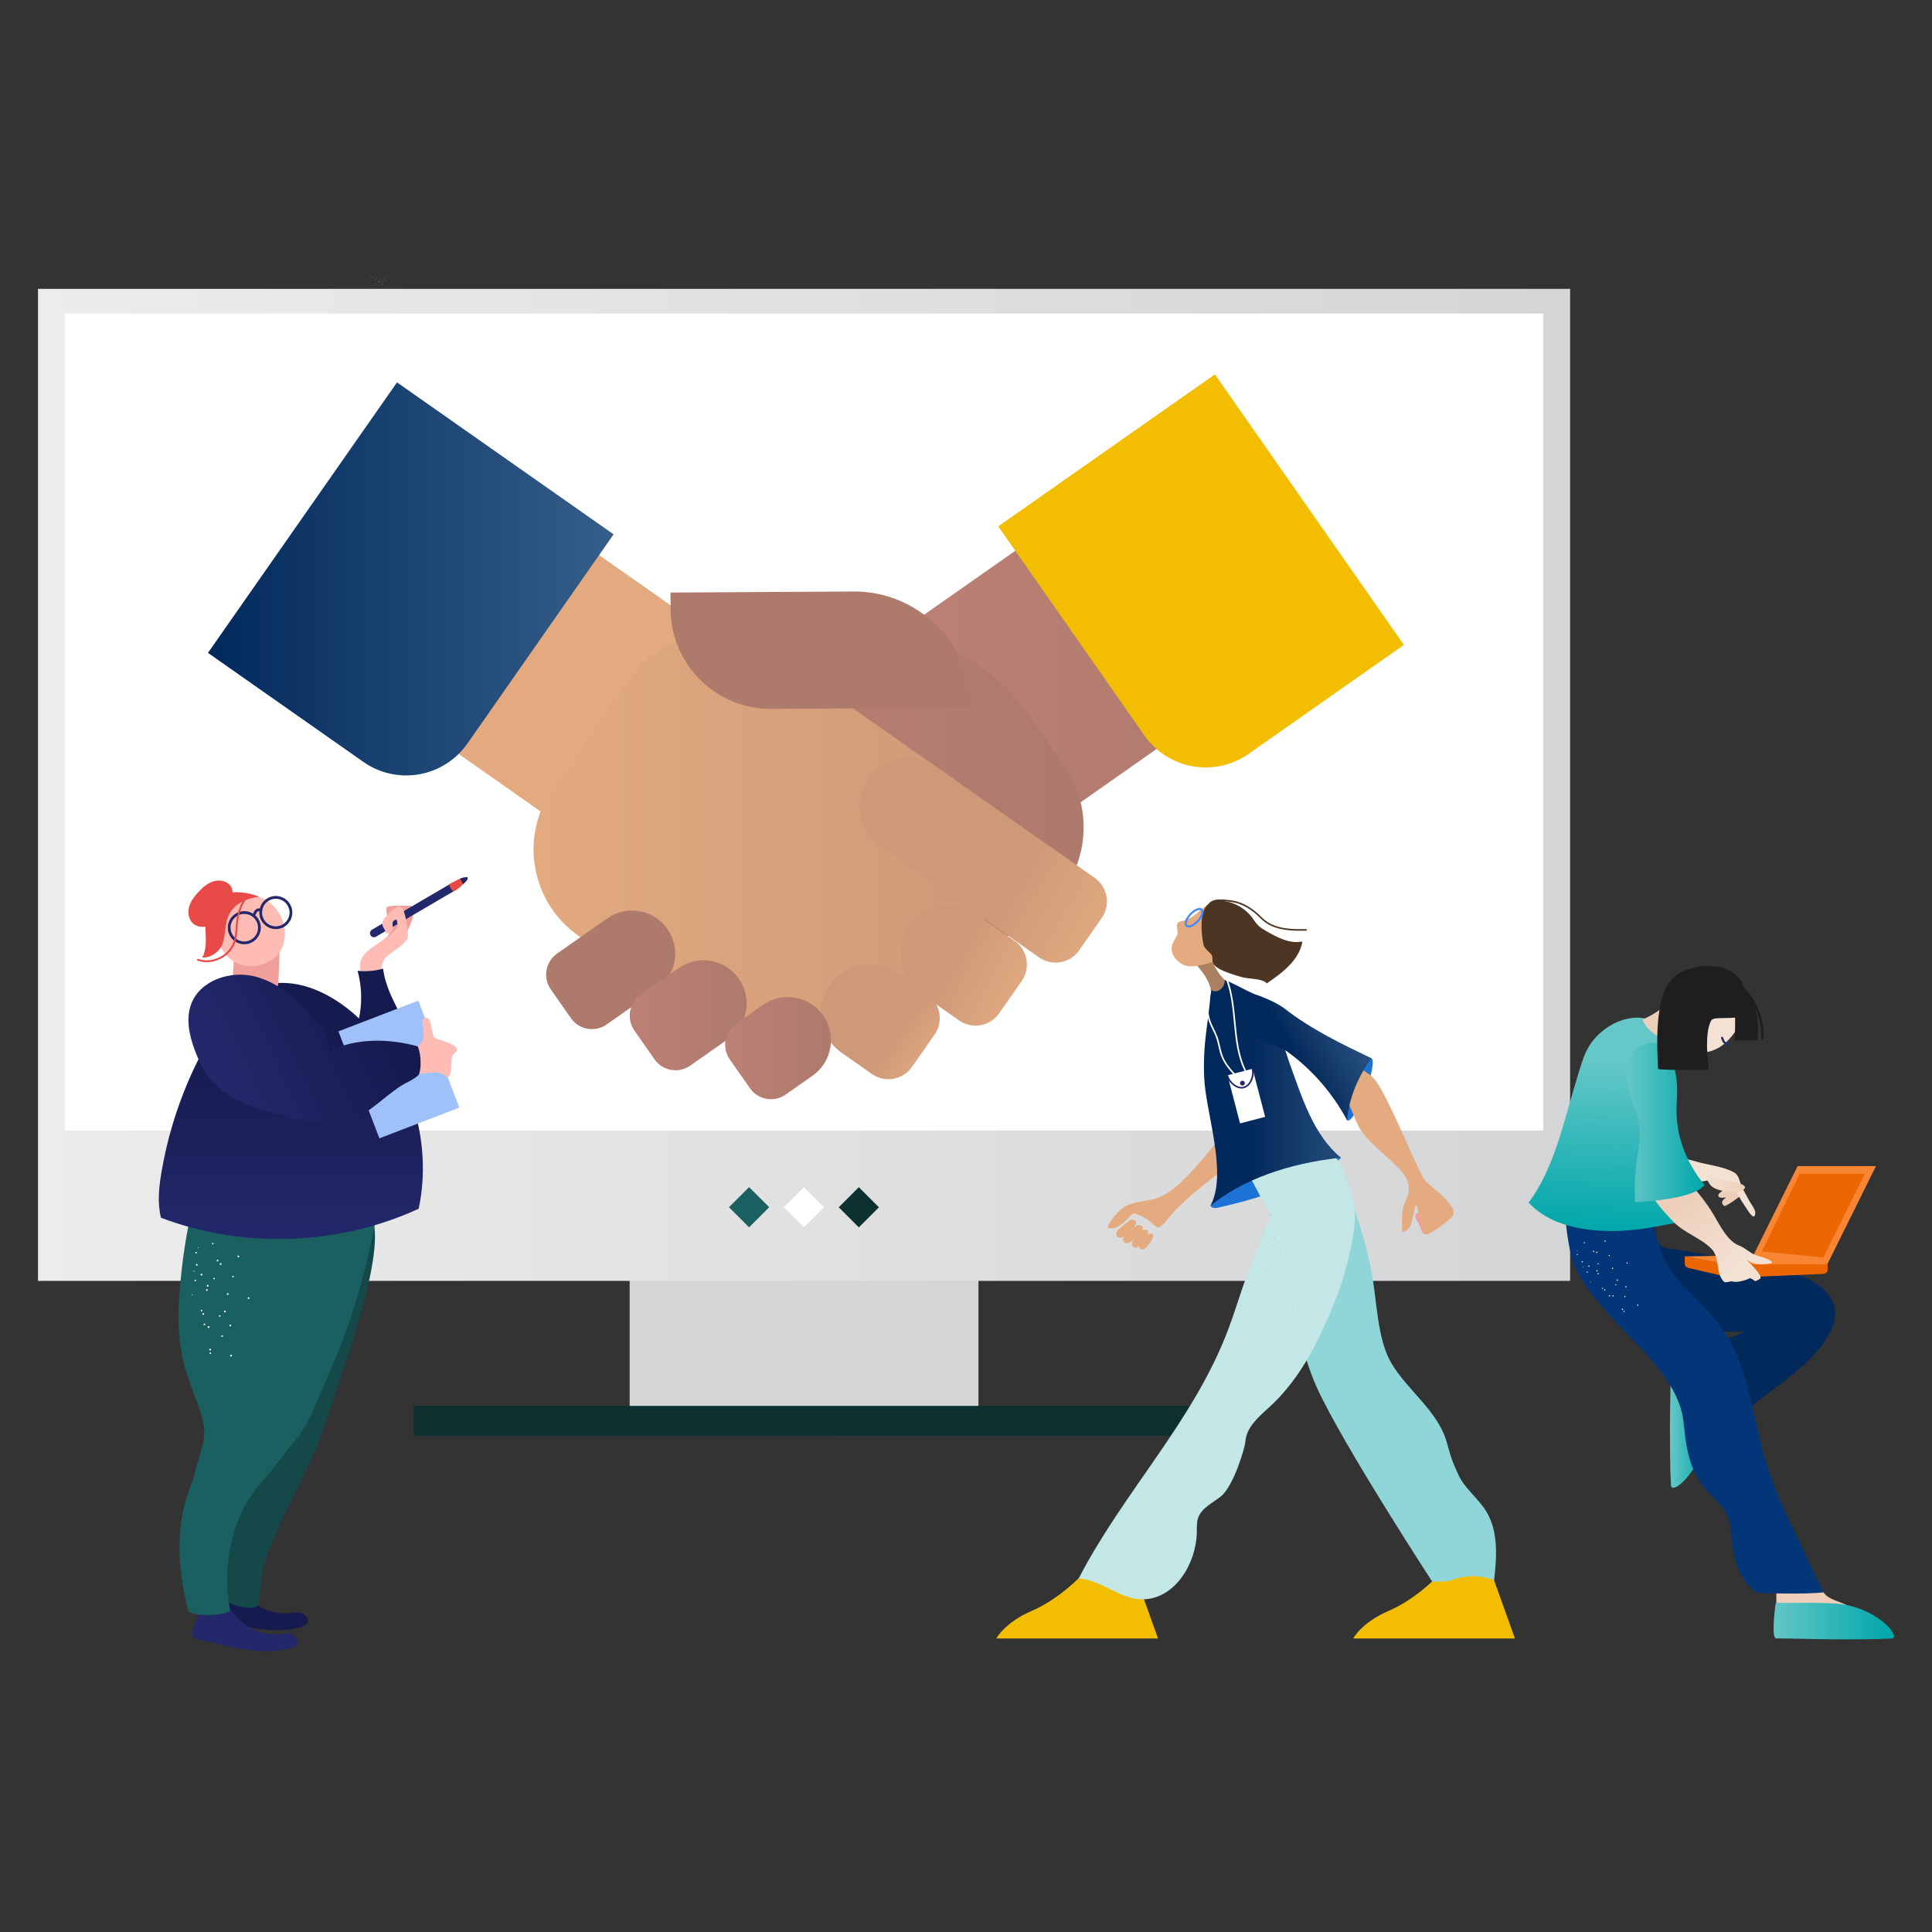 <svg xmlns="http://www.w3.org/2000/svg" xmlns:xlink="http://www.w3.org/1999/xlink" id="Layer_1" viewBox="0 0 1080 1080"><rect x="0" y="0" width="1080" height="1080" fill="#333333" stroke="none"/><defs><style>.cls-1{fill:none;}.cls-2{fill:url(#linear-gradient);}.cls-3{clip-path:url(#clippath);}.cls-4{fill:#f3e1d4;}.cls-5{fill:#033679;}.cls-6{fill:#02295b;}.cls-7{fill:#ec6600;}.cls-8{fill:#f3be02;}.cls-9{fill:#f78533;}.cls-10{fill:#e4ab80;}.cls-11,.cls-12{fill:#fff;}.cls-13{fill:#edcfb9;}.cls-14{fill:#ffbcb4;}.cls-15{fill:#e3aa80;}.cls-16{fill:#f09f9a;}.cls-17{fill:#e74a47;}.cls-18{fill:#90d6d8;}.cls-19{fill:#9fc1fa;}.cls-20{fill:#ab8060;}.cls-21{fill:#c3e6e7;}.cls-22{fill:#d4d5d6;}.cls-23{fill:#ad7a6c;}.cls-24{fill:#144849;}.cls-25{fill:#1e1e1e;}.cls-26{fill:#1d72d6;}.cls-27{fill:#23286b;}.cls-28{fill:#428bfa;}.cls-29{fill:#151a4f;}.cls-30{fill:#0d3031;}.cls-31{fill:#1a6061;}.cls-32{fill:#4d3523;}.cls-33{clip-path:url(#clippath-1);}.cls-34{clip-path:url(#clippath-3);}.cls-35{clip-path:url(#clippath-2);}.cls-12{isolation:isolate;opacity:.51;}.cls-36{fill:url(#linear-gradient-8);}.cls-37{fill:url(#linear-gradient-9);}.cls-38{fill:url(#linear-gradient-3);}.cls-39{fill:url(#linear-gradient-4);}.cls-40{fill:url(#linear-gradient-2);}.cls-41{fill:url(#linear-gradient-6);}.cls-42{fill:url(#linear-gradient-7);}.cls-43{fill:url(#linear-gradient-5);}.cls-44{fill:url(#linear-gradient-14);}.cls-45{fill:url(#linear-gradient-18);}.cls-46{fill:url(#linear-gradient-20);}.cls-47{fill:url(#linear-gradient-21);}.cls-48{fill:url(#linear-gradient-15);}.cls-49{fill:url(#linear-gradient-19);}.cls-50{fill:url(#linear-gradient-16);}.cls-51{fill:url(#linear-gradient-17);}.cls-52{fill:url(#linear-gradient-13);}.cls-53{fill:url(#linear-gradient-12);}.cls-54{fill:url(#linear-gradient-10);}.cls-55{fill:url(#linear-gradient-11);}</style><linearGradient id="linear-gradient" x1="6775.8" y1="3089.14" x2="11520.72" y2="3089.14" gradientTransform="translate(-1201.79 -118.85) scale(.18)" gradientUnits="userSpaceOnUse"><stop offset="0" stop-color="#ececec"></stop><stop offset="1" stop-color="#d4d5d6"></stop></linearGradient><clipPath id="clippath"><rect class="cls-1" x="116.26" y="209.28" width="668.53" height="405.2"></rect></clipPath><linearGradient id="linear-gradient-2" x1="500.84" y1="360.34" x2="721.63" y2="360.34" gradientUnits="userSpaceOnUse"><stop offset="0" stop-color="#bd8075"></stop><stop offset="1" stop-color="#ad7a6c"></stop></linearGradient><linearGradient id="linear-gradient-3" x1="340.23" y1="464.84" x2="605.77" y2="464.84" xlink:href="#linear-gradient-2"></linearGradient><linearGradient id="linear-gradient-4" x1="298.26" y1="468.82" x2="558.29" y2="468.82" gradientUnits="userSpaceOnUse"><stop offset="0" stop-color="#e3aa80"></stop><stop offset="1" stop-color="#ce9978"></stop></linearGradient><linearGradient id="linear-gradient-5" x1="116.26" y1="323.61" x2="343.01" y2="323.61" gradientUnits="userSpaceOnUse"><stop offset="0" stop-color="#02295b"></stop><stop offset="1" stop-color="#355e8b"></stop></linearGradient><linearGradient id="linear-gradient-6" x1="352.02" y1="567.54" x2="417.37" y2="567.54" xlink:href="#linear-gradient-2"></linearGradient><linearGradient id="linear-gradient-7" x1="-1076.04" y1="1004.32" x2="-1082.24" y2="1008.75" gradientTransform="translate(4419.87 4237.47) scale(3.62 -3.63)" xlink:href="#linear-gradient-4"></linearGradient><linearGradient id="linear-gradient-8" x1="-1090.06" y1="1033.26" x2="-1100.7" y2="1039.03" gradientTransform="translate(4888.99 4566.77) rotate(2.11) scale(3.83 -3.72) skewX(-4.15)" xlink:href="#linear-gradient-4"></linearGradient><linearGradient id="linear-gradient-9" x1="-1141.6" y1="1087.56" x2="-1153.13" y2="1094.66" gradientTransform="translate(6367.39 5603.68) rotate(7.56) scale(4.51 -3.93) skewX(-13.94)" xlink:href="#linear-gradient-4"></linearGradient><linearGradient id="linear-gradient-10" x1="405.36" y1="585.9" x2="464.5" y2="585.9" xlink:href="#linear-gradient-2"></linearGradient><clipPath id="clippath-1"><rect class="cls-1" x="556.92" y="502.76" width="289.93" height="413.18"></rect></clipPath><linearGradient id="linear-gradient-11" x1="10505.32" y1="1839.49" x2="11061.63" y2="1839.49" gradientTransform="translate(-772.84 357.59) scale(.14)" xlink:href="#linear-gradient-5"></linearGradient><linearGradient id="linear-gradient-12" x1="10750.93" y1="1769.64" x2="11045.85" y2="1603.61" gradientTransform="translate(-772.84 357.59) scale(.14)" xlink:href="#linear-gradient-5"></linearGradient><clipPath id="clippath-2"><rect class="cls-1" x="88.77" y="490.35" width="172.9" height="432.68"></rect></clipPath><linearGradient id="linear-gradient-13" x1="-400.75" y1="1028.74" x2="-400.75" y2="1126.99" gradientTransform="translate(630.53 1897.73) scale(1.17 -1.17)" gradientUnits="userSpaceOnUse"><stop offset="0" stop-color="#23286b"></stop><stop offset="1" stop-color="#151a4f"></stop></linearGradient><linearGradient id="linear-gradient-14" x1="-433.78" y1="1106.26" x2="-356.72" y2="1142.86" xlink:href="#linear-gradient-13"></linearGradient><clipPath id="clippath-3"><rect class="cls-1" x="848.63" y="540" width="210.13" height="378.6"></rect></clipPath><linearGradient id="linear-gradient-15" x1="933.51" y1="798.15" x2="954.09" y2="798.15" gradientUnits="userSpaceOnUse"><stop offset="0" stop-color="#66c7c8"></stop><stop offset="1" stop-color="#00a7aa"></stop></linearGradient><linearGradient id="linear-gradient-16" x1="-646.26" y1="1152.83" x2="-649.25" y2="1081.98" gradientTransform="translate(1777.43 2148.82) scale(1.36 -1.35)" xlink:href="#linear-gradient-15"></linearGradient><linearGradient id="linear-gradient-17" x1="-579.14" y1="919.93" x2="-529.54" y2="919.93" gradientTransform="translate(1777.43 2148.82) scale(1.36 -1.35)" xlink:href="#linear-gradient-15"></linearGradient><linearGradient id="linear-gradient-18" x1="952.99" y1="661.71" x2="975.44" y2="661.71" gradientUnits="userSpaceOnUse"><stop offset="0" stop-color="#f3e1d4"></stop><stop offset="1" stop-color="#edcfb9"></stop></linearGradient><linearGradient id="linear-gradient-19" x1="-593.85" y1="1067" x2="-614.24" y2="1095.8" gradientTransform="translate(1777.43 2148.82) scale(1.36 -1.35)" xlink:href="#linear-gradient-18"></linearGradient><linearGradient id="linear-gradient-20" x1="-593.46" y1="1067.28" x2="-613.85" y2="1096.07" gradientTransform="translate(1777.43 2148.82) scale(1.36 -1.35)" gradientUnits="userSpaceOnUse"><stop offset="0" stop-color="#ffbcb4"></stop><stop offset="1" stop-color="#f6ada7"></stop></linearGradient><linearGradient id="linear-gradient-21" x1="909.18" y1="627.47" x2="952.86" y2="627.47" xlink:href="#linear-gradient-15"></linearGradient></defs><path class="cls-22" d="m351.98,576.07h194.98v216.82h-194.98v-216.82Z"></path><path class="cls-30" d="m231.24,785.9h436.44v16.77H231.24v-16.77Z"></path><path class="cls-2" d="m21.24,161.47h856.46v554.55H21.24V161.47Z"></path><path class="cls-11" d="m36.26,175.27h826.41v456.71H36.26V175.27Z"></path><path class="cls-31" d="m418.75,686.09l-11.24-11.24,11.24-11.24,11.24,11.24-11.24,11.24Z"></path><path class="cls-11" d="m449.42,686.07l-11.24-11.24,11.24-11.24,11.24,11.24-11.24,11.24Z"></path><path class="cls-30" d="m480.09,686.12l-11.24-11.24,11.24-11.24,11.24,11.24-11.24,11.24Z"></path><g class="cls-3"><path class="cls-40" d="m643.68,254.47l77.95,111.54-142.84,100.21-77.95-111.54,142.84-100.21Z"></path><path class="cls-38" d="m377.14,534.87l-26.12-37.38c-18.89-27.03-12.33-64.28,14.64-83.2l59.31-41.61c48.62-34.11,115.64-22.27,149.69,26.45l20.32,29.09c18.89,27.03,12.33,64.28-14.64,83.2l-67.58,47.41c-44.05,30.91-104.77,20.18-135.62-23.96h0Z"></path><path class="cls-15" d="m197.12,379.87l77.94-111.54,142.84,100.21-77.94,111.55-142.84-100.21Z"></path><path class="cls-39" d="m547.66,517.58l-12.05,17.24c-35.53,50.84-105.46,63.19-156.2,27.6l-56.08-39.34c-26.59-18.65-33.05-55.38-14.43-82.02l42.67-61.05c18.62-26.64,55.27-33.12,81.86-14.46l99.81,70.02c26.59,18.66,33.05,55.38,14.43,82.02Z"></path><path class="cls-8" d="m784.79,360.49l-86.86,60.94c-18.9,13.26-44.95,8.66-58.18-10.28l-81.71-116.92,121.08-84.95,105.67,151.21Z"></path><path class="cls-43" d="m203.12,425.9l-86.86-60.94,105.67-151.21,121.08,84.95-81.71,116.92c-13.23,18.93-39.28,23.54-58.18,10.28h0Z"></path><path class="cls-23" d="m367.16,553l-28.06,19.69c-6.48,4.55-15.42,2.97-19.96-3.53l-11.25-16.1c-4.54-6.5-2.97-15.45,3.52-20l28.06-19.69c10.92-7.66,25.98-5,33.62,5.94,0,0,0,0,0,0,7.65,10.94,5,26.02-5.92,33.69h0s0,0,0,0Zm7.66-221.76l102.37-.59c36.02-.21,65.4,28.89,65.6,64.98l-111.64.64c-30.91.18-56.11-24.78-56.29-55.75l-.05-9.29h0Z"></path><path class="cls-41" d="m407.07,580.79l-21.24,14.9c-6.48,4.55-15.42,2.97-19.96-3.53l-11.25-16.1c-4.54-6.5-2.97-15.45,3.52-20l21.24-14.9c10.92-7.66,25.98-5,33.62,5.94,0,0,0,0,0,0,7.65,10.94,5,26.02-5.92,33.69h0Z"></path><path class="cls-42" d="m501.61,544.08l16.87,11.83c7.28,5.1,9.05,15.15,3.95,22.44,0,0,0,0,0,0l-12.63,18.07c-5.09,7.29-15.12,9.06-22.39,3.96,0,0,0,0,0,0l-16.87-11.83c-12.26-8.6-15.24-25.52-6.65-37.8,0,0,0,0,0,0,8.58-12.28,25.47-15.26,37.73-6.67h0s0,0,0,0Z"></path><path class="cls-36" d="m546,511.1l21.18,14.86c7.28,5.1,9.05,15.15,3.95,22.44,0,0,0,0,0,0l-12.63,18.07c-5.09,7.29-15.12,9.06-22.39,3.96h0s-21.18-14.86-21.18-14.86c-12.26-8.6-15.24-25.52-6.65-37.8,0,0,0,0,0,0,8.58-12.28,25.47-15.26,37.73-6.67,0,0,0,0,0,0h0Z"></path><path class="cls-37" d="m523.26,428.53l88.66,62.2c7.28,5.1,9.05,15.15,3.95,22.44,0,0,0,0,0,0l-12.63,18.07c-5.09,7.29-15.12,9.06-22.39,3.96h0s-88.66-62.2-88.66-62.2c-12.26-8.6-15.24-25.52-6.65-37.8,0,0,0,0,0,0,8.58-12.28,25.47-15.26,37.73-6.67,0,0,0,0,0,0h0Z"></path><path class="cls-54" d="m454.21,601.33l-15.03,10.54c-6.48,4.55-15.42,2.97-19.96-3.53l-11.25-16.1c-4.54-6.5-2.97-15.45,3.52-20l15.03-10.54c10.92-7.66,25.98-5,33.62,5.94,0,0,0,0,0,0,7.65,10.94,5,26.02-5.92,33.69h0Z"></path></g><g class="cls-33"><path class="cls-16" d="m791.96,682.04c1.02,1.82,1.88,3.72,2.58,5.69.21.59.43,1.22.9,1.63,1.16,1,3.14-.04,3.53-1.52.4-1.48-.29-3.03-1.1-4.33-1.08-1.73-2.41-3.3-3.94-4.65-.44-.39-.96-.78-1.55-.73-.78.07-1.29.94-1.25,1.73.04.78.45,1.49.84,2.18h0Z"></path><path class="cls-26" d="m763.23,610.13c-3.71,9.47-7.95,16.92-9.89,16.23-2-.71-.76-9.48,2.95-18.95,3.71-9.47,8.35-16.64,10.27-15.89,1.92.75.38,9.13-3.33,18.61Zm-86.6,63.87c.75,1.61,3.19,1.34,4.92.95,23.39-5.27,44.12-12.44,64.4-25.24.76-.48,4.18-2.05,3.49-2.62-.29-.24-4.1-1.81-4.48-1.77-10.77,1.22-20.78,3.4-30.95,7.16-10.75,3.97-33.54,15.79-37.38,21.52Z"></path><path class="cls-8" d="m634.54,880.18l12.81,35.75h-90.42s4.64-8.94,20.09-15.57c15.46-6.63,28.01-20.18,28.01-20.18h29.51m199.51,0l12.81,35.75h-90.42s4.64-8.95,20.09-15.57c15.46-6.63,28.01-20.18,28.01-20.18h29.51"></path><path class="cls-10" d="m694.8,615.41c-8.54,15.55-19.17,29.85-31.61,42.49-5.02,5.1-10.58,10.07-17.43,12.16-5.8,1.77-12.38,1.43-17.45,4.76-4.09,2.68-10.67,11.12-8.62,11.64,5.11,1.29,9.22-3.86,13.68-8.23,9.86,2.31,11.02,7.57,14.18,7.88,1.8.18,6.02-5.66,7.31-7.18,9.2-10.83,34.72-30.26,54.31-42.31-3.53-7.85-8.39-15.02-14.37-21.21h0Z"></path><path class="cls-18" d="m744.82,647.13c10.18,20.15,17.54,41.61,21.86,63.78,3,15.44,3.06,37.42,11.03,50.97,9.15,15.55,26.23,26.97,31.03,44.36,2.23,8.07,3.05,10.76,6.6,18.34,3.64,7.79,11.15,13.09,15.58,20.45,6.74,11.19,5.78,25.31,4.3,38.29-7.32-2.86-16-2.95-23.34-.15-3.25,1.24-11.23,1.02-11.23,1.02,0,0-50.08-76.87-64.36-108.22-17.5-38.42-13.47-85.88-38.78-119.67-.96-1.27-2-2.73-1.74-4.3.39-2.27,3.13-3.16,5.41-3.54,14.42-2.39,29.09-2.85,43.63-1.35h0Z"></path><path class="cls-21" d="m757.12,675.93c-6.4-33.84-14.26-30.87-29.33-48.13-1.02,3.42-25.68,22.74-33.32,22.61,6.27,10.33,9.98,19.07,16.25,29.41-4.92,7.58-6.82,17.02-10.46,25.29-5.4,12.26-8.88,25.26-13.59,37.8-19.36,51.55-58.35,90.56-83.7,139.44,12.59.74,23.84,12.23,36.44,11.7,17.7-.74,29.46-20.22,29.63-37.94.02-2.51-.11-5.09.68-7.47,1.86-5.63,8-8.36,12.63-12.05,7.48-5.94,13.68-28,13.83-30.64.48-7.99,7.32-13.87,13.26-19.24,18.51-16.73,29.44-40.35,38.47-63.61,4.5-11.59,11.02-37.58,9.21-47.18h0Z"></path><path class="cls-20" d="m686.94,549.77c-6.2-4.73-10.27-12.17-10.9-19.94-3.38,2.34-7.06,4.23-10.94,5.6,5.47,5.64,11.24,11.89,12.09,19.71,6.52,1.92,9.16-.98,9.74-5.37Z"></path><path class="cls-10" d="m679.29,504.58c-2.95.15-5.8,2.06-8.52,4.44-2.74,2.4-5.4,4.68-8.93,5.62-2.05.55-3.74.44-3.94,2.51-.19,2,.89,3.89.05,5.71-.85,1.82-2.13,3.44-2.69,5.36-1.54,5.29,3.27,10.76,8.66,11.87,5.39,1.11,20.36-4.2,22.46-5.35,2.13-1.16,4.11-3.59,5.66-5.46,1.51-1.82,2.36-4.08,3.03-6.34,1.34-4.52,1.88-9.95-1.28-13.46-3.47-3.85-9.38-5.64-14.51-4.91h0Z"></path><path class="cls-32" d="m672.81,528.38c.29,1.37,2.83,3.6,3.82,4.59,3.84,3.84-5.5,6.8,17.73,13.31,3.45.97,11.54.66,13.81,3.43,8.7-5.94,18.15-13,19.88-23.4-6.92,1.42-13.8-2.15-19.93-5.67-1.88-1.08-3.79-2.2-5.26-3.79-1.04-1.12-1.82-2.45-2.73-3.68-3.98-5.43-10.37-9.03-17.07-9.61-2.26-.2-4.66-.04-6.61,1.13-3.56,2.12-4.57,6.79-4.74,10.93-.17,4.28.2,8.58,1.09,12.76Z"></path><path class="cls-32" d="m726.78,520.29c-7.67,0-15.22-.97-20.73-5.64-.69-.59-1.35-1.23-1.98-1.85-.54-.54-1.09-1.06-1.66-1.57-3.04-2.68-7.87-6.05-13.56-6.93-7.92-1.23-10.28-.63-12.32,1.09-.2.15-.47.11-.62-.09-.14-.18-.11-.44.05-.59,2.24-1.89,4.76-2.56,13.02-1.29,5.9.91,10.88,4.39,14.01,7.15.59.52,1.15,1.07,1.7,1.61.62.61,1.26,1.24,1.93,1.81,6.09,5.15,14.89,5.63,23.49,5.37.22,0,.45.19.46.43,0,.24-.19.45-.43.46,0,0,0,0,0,0-1.12.03-2.24.05-3.36.05Z"></path><path class="cls-55" d="m676.63,674.04c17.94-14.55,43.11-23.69,72.94-26.88-15.49-12.92-21.67-33.53-28.58-52.49-4.32-11.85-8.97-34.02-20.42-39.23-6.5-2.96-8.88-4.75-15.88-7.6.05,4.64-4.38,7.84-7.79,5.5-1.48,20.38-4.4,27.52-3.81,47.94.59,20.42,13.48,54.07,3.55,72.76Z"></path><path class="cls-28" d="m664.41,518.47c-.62,0-1.15-.19-1.53-.55-1.4-1.31-.47-4.42,2.16-7.21,1.82-1.94,3.95-3.14,5.54-3.14.62,0,1.15.19,1.53.55,1.4,1.31.47,4.42-2.16,7.21-1.82,1.94-3.94,3.14-5.54,3.14Zm6.17-9.78c-1.25,0-3.15,1.12-4.72,2.79-2.2,2.34-2.98,4.9-2.21,5.62.17.16.43.24.76.24,1.25,0,3.15-1.12,4.72-2.79,2.2-2.34,2.98-4.9,2.21-5.62-.17-.16-.43-.24-.76-.24Z"></path><path class="cls-11" d="m707.21,624.33l-14.01,3.66-7.01-26.9,14.01-3.66,7.02,26.9Z"></path><path class="cls-11" d="m700.18,597.62c.99,3.79-1.1,9.28-4.89,10.27-3.79.99-8.09-2.72-9.08-6.52"></path><path class="cls-27" d="m694.01,608.49c-3.65,0-7.32-3.49-8.24-7.01-.06-.24.08-.48.31-.54,0,0,0,0,0,0,.24-.06.48.08.54.32.93,3.55,5.05,7.11,8.54,6.2,3.52-.92,5.49-6.2,4.57-9.73-.06-.24.08-.48.32-.54.24-.06.48.08.54.32.51,1.95.26,4.37-.68,6.48-1,2.26-2.65,3.84-4.53,4.33-.45.12-.92.18-1.38.18Z"></path><circle class="cls-27" cx="694.51" cy="605.49" r="1.33"></circle><path class="cls-11" d="m689.8,600.68c-.12,0-.24-.05-.32-.14-2.42-2.61-5.1-5.81-6.65-9.66-.77-1.91-1.23-3.93-1.68-5.89-.39-1.69-.79-3.43-1.38-5.08-.54-1.49-1.25-2.95-1.94-4.36-.91-1.87-1.86-3.81-2.43-5.87-1.52-5.5-.66-9.84.81-15.82.07-.24.32-.37.55-.3.22.07.35.29.31.51-1.44,5.85-2.27,10.08-.81,15.37.55,1.98,1.47,3.88,2.37,5.72.7,1.43,1.42,2.92,1.98,4.45.61,1.69,1.02,3.47,1.41,5.18.44,1.92.9,3.91,1.64,5.76,1.49,3.72,4.11,6.83,6.48,9.38.17.18.16.46-.02.63-.08.08-.19.12-.31.12Zm7.2-.11c-.16,0-.31-.09-.39-.23-4.94-8.82-5.92-19.12-6.88-29.07-.77-8.05-1.57-16.37-4.44-23.92-.08-.23.05-.48.29-.56.22-.07.45.03.54.24,2.91,7.65,3.72,16.04,4.5,24.15.95,9.86,1.92,20.06,6.77,28.72.12.21.04.48-.17.6-.07.04-.14.06-.22.06Z"></path><path class="cls-10" d="m624.55,691.25c.59.64,1.59.78,2.43.56s1.58-.74,2.28-1.27c2.12-1.59,4.2-3.37,5.39-5.73.33-.65.59-1.44.29-2.11-.3-.67-2.23-.97-2.65-.92-.41.05-.76.32-1.09.59l-4.8,3.89c-.78.63-1.58,1.29-2.04,2.17-.46.89-.5,2.07.18,2.81h0Z"></path><path class="cls-10" d="m628.28,694.3c.59.64,1.59.78,2.43.56.85-.22,1.58-.74,2.28-1.27,2.12-1.59,4.2-3.37,5.39-5.73.33-.65.59-1.44.29-2.11-.3-.67-2.23-.97-2.65-.92-.41.05-.76.32-1.09.59l-4.8,3.89c-.78.63-1.58,1.29-2.04,2.17-.46.89-.5,2.07.18,2.81h0Z"></path><path class="cls-10" d="m633.46,697.08c.63.49,1.55.47,2.27.14.73-.33,1.31-.9,1.86-1.48,1.67-1.74,3.27-3.66,4-5.96.2-.64.32-1.38-.05-1.94-.37-.56-2.15-.54-2.52-.43s-.64.4-.89.69l-3.74,4.22c-.6.68-1.22,1.39-1.51,2.26-.28.86-.14,1.94.58,2.5Z"></path><path class="cls-10" d="m637.37,698.11c.55.43,1.36.41,1.99.12.64-.29,1.15-.79,1.63-1.3,1.46-1.53,2.87-3.21,3.51-5.23.18-.56.28-1.21-.05-1.7s-1.89-.47-2.21-.38-.56.36-.78.61l-3.28,3.7c-.53.6-1.07,1.22-1.32,1.98-.25.76-.12,1.7.51,2.19Z"></path><path class="cls-12" d="m705.65,715.87c-.02.1-.11.17-.22.15,0,0,0,0,0,0-.1-.02-.17-.11-.15-.22s.11-.17.22-.15c.1.02.17.11.15.21,0,0,0,0,0,0Zm-4.47-.84c-.02.1-.12.17-.22.16-.1-.02-.16-.12-.14-.23.01-.1.1-.17.2-.15,0,0,.01,0,.02,0,.1.02.17.11.15.22,0,0,0,0,0,0h0Zm-6.03,16.74c.06.09.04.2-.05.26h0c-.08.06-.19.04-.24-.03,0,0-.01-.01-.01-.02-.06-.08-.04-.2.04-.26.09-.06.2-.04.26.04h0Zm7.94-25.41c.02.1-.04.19-.14.22-.1.02-.19-.04-.22-.14-.02-.1.04-.2.14-.22.09-.03.19.03.21.12,0,0,0,.01,0,.02Zm-3.14,17.02c.08.06.11.18.05.27-.06.09-.18.11-.27.05-.09-.06-.11-.18-.05-.27.06-.08.18-.11.27-.05h0Zm-3.81-2.49c.08.06.1.17.05.26,0,0,0,0,0,0-.05.09-.16.12-.24.07,0,0-.01,0-.01,0-.09-.06-.11-.18-.05-.27.06-.08.18-.11.27-.05h0Zm24.06-25.12c.05.19-.05.38-.24.44h-.01c-.19.06-.38-.05-.43-.24h0c-.05-.19.05-.39.24-.44h.01c.19-.06.38.05.43.24h0Zm-8.3,2.33c.05.19-.06.39-.25.44,0,0,0,0,0,0-.19.05-.39-.06-.44-.25,0,0,0,0,0,0-.05-.19.05-.38.24-.43h0c.19-.05.39.05.45.24h0Zm12.13,31.17c.17.1.23.32.13.49-.09.17-.29.24-.46.15,0,0,0,0,0,0,0,0-.01,0-.02-.01-.17-.1-.23-.32-.13-.49.1-.17.31-.23.48-.14Zm-7.51-4.22c.17.1.23.31.14.49s-.31.23-.49.14h0c-.17-.1-.23-.31-.14-.48,0,0,0,0,0,0,.1-.17.32-.23.5-.14h0Zm-7.53-4.22c.17.09.23.3.14.47,0,0,0,0,0,0h0c-.09.18-.29.25-.46.16,0,0,0,0,0,0,0,0-.01,0-.02-.01-.17-.1-.23-.32-.14-.5.1-.17.32-.23.49-.13h0Zm-7.51-4.22c.17.1.22.33.11.49-.1.16-.3.21-.47.13-.17-.09-.23-.31-.14-.48h0c.09-.18.31-.24.49-.15,0,0,0,0,0,0h0Zm8.46-32.3c.13.15.1.38-.05.5-.15.13-.38.1-.5-.05,0,0,0-.01-.01-.02h0c-.12-.16-.09-.38.07-.5.15-.12.38-.09.5.06h0s0,0,0,0h0Zm16.04,26.63c-.03.19-.21.33-.4.3-.19-.03-.33-.21-.3-.4.03-.19.2-.32.39-.3.19.03.33.21.31.41Zm-8.56-1.02c-.03.19-.21.33-.4.3-.19-.03-.33-.21-.3-.4.03-.19.2-.32.39-.3.19.03.33.21.31.4Zm-8.55-1.01c-.03.2-.21.34-.41.31-.2-.03-.34-.21-.31-.41.03-.19.2-.33.39-.31.2.02.34.2.33.39,0,0,0,0,0,0v.02s0,0,0,0Zm1.15,30.7c.12.16.09.38-.07.5-.15.12-.37.1-.49-.06h0c-.13-.14-.11-.36.03-.48,0,0,0,0,0,0l.02-.02c.16-.12.38-.09.51.06h0Zm-5.34-6.78c.12.16.09.38-.06.51-.16.12-.38.09-.5-.07-.12-.15-.09-.38.06-.5,0,0,0,0,0,0,.15-.12.37-.1.49.05,0,0,0,0,0,0,0,0,0,0,0,0h0Zm-5.33-6.77c.12.15.1.36-.04.48h-.01c-.15.14-.37.12-.5-.03,0,0,0-.01-.01-.02-.13-.15-.1-.38.05-.5.15-.13.38-.1.5.05,0,0,0,.01.01.02,0,0,0,0,0,0h0Zm27.42-23.54c0,.17-.15.31-.32.31-.17-.01-.31-.16-.29-.34.01-.16.14-.29.31-.3.17,0,.31.15.31.32h0Zm-7.69-.18c0,.17-.15.31-.32.31-.17,0-.32-.14-.32-.31,0-.17.14-.32.31-.32h.02c.17,0,.31.14.31.31h0s0,.01,0,.01h0Zm-7.78-.38c.06.05.09.13.09.21,0,.17-.15.31-.32.31-.18,0-.32-.15-.32-.33h0c0-.11.06-.21.15-.27h0s.11-.06.17-.05c.09,0,.18.04.23.12h0Zm-7.61.04c0,.18-.15.31-.33.31,0,0,0,0,0,0-.18,0-.32-.15-.32-.33,0-.18.15-.32.33-.32.18,0,.32.15.32.33h0s0,0,0,0Zm9.91,29.94c.12.13.11.34-.01.46-.12.12-.32.12-.43,0,0,0,0,0,0,0h0c-.12-.14-.12-.34,0-.46,0,0,0,0,0,0,.13-.12.33-.11.45,0Zm-5.31-5.55c.12.13.11.33-.01.44-.12.12-.31.12-.43,0,0,0,0,0,0,0h0c-.12-.14-.12-.34,0-.46,0,0,0,0,0,0,.13-.11.33-.1.45.03h0Zm-5.32-5.58c.12.12.12.32,0,.45,0,0,0,0,0,0-.12.12-.31.12-.42,0,0,0-.01-.01-.02-.02-.12-.13-.12-.33,0-.45,0,0,0,0,0,0,.13-.11.32-.11.44.02h0Zm10.19-31.1c.06.16-.02.34-.18.41,0,0,0,0-.01,0-.15.06-.33,0-.39-.16,0,0,0-.01,0-.02-.07-.16,0-.35.17-.42h.01c.17-.06.35.02.41.19Zm6.58,26.5c.16.08.23.26.15.42-.07.16-.25.23-.41.16,0,0,0,0,0,0-.16-.07-.23-.26-.17-.42.08-.16.27-.24.43-.17h0Zm-7.05-3.1c.16.06.23.24.17.4,0,0,0,.01,0,.02-.07.16-.25.23-.41.16,0,0,0,0,0,0-.16-.07-.23-.26-.17-.42.08-.16.26-.23.42-.16Zm-7.04-3.11c.16.07.23.25.16.41,0,0,0,0,0,0-.07.16-.25.23-.41.16,0,0,0,0,0,0-.16-.07-.23-.25-.16-.41,0,0,0,0,0,0,.07-.16.26-.23.41-.16Zm-6.88,26.93c.06.15,0,.33-.16.39,0,0-.01,0-.02,0-.16.07-.35,0-.42-.17h0c-.06-.18.03-.36.19-.42.16-.06.34.02.41.18h0Zm-2.78-7.18c.06.17-.02.35-.18.42-.17.06-.35-.03-.41-.2-.06-.16.02-.33.17-.4.16-.07.34,0,.41.16,0,0,0,.01,0,.02Zm14.58-37.28c.02.1-.05.2-.16.22,0,0,0,0,0,0-.1.02-.2-.05-.22-.16,0,0,0,0,0,0-.02-.1.05-.2.16-.22,0,0,0,0,0,0,.1-.01.2.06.22.16h0Zm-4.31,18.53c.08.06.1.17.05.26,0,0,0,0,0,0-.06.08-.17.1-.26.05,0,0,0,0,0,0-.08-.06-.1-.17-.05-.26,0,0,0,0,0,0,.06-.08.17-.1.26-.04,0,0,0,0,0,0Zm-3.7-2.63c.08.07.1.18.03.27-.06.08-.17.1-.26.05,0,0,0,0,0,0-.08-.05-.11-.16-.05-.25,0,0,0,0,0-.01.06-.09.18-.11.26-.06,0,0,0,0,0,0Zm5.39-6.81c-.03.1-.13.16-.23.14-.1-.02-.16-.12-.14-.22,0,0,0,0,0-.01.02-.1.11-.16.21-.15,0,0,0,0,.01,0,.11.03.17.13.15.23h0Zm-9.95,14.13c.06.08.03.2-.05.25,0,0,0,0,0,0-.08.06-.2.03-.25-.05,0,0,0,0,0,0-.06-.08-.04-.19.03-.24,0,0,.01-.01.02-.01.08-.06.2-.03.25.05h0s0,0,0,0Zm18.11-23.45c0,.11-.09.2-.21.2h0c-.12,0-.21-.09-.22-.2,0,0,0,0,0,0v-.02c0-.11.09-.2.21-.2h0c.12,0,.22.1.21.22Zm-5.18-.07c0,.12-.11.21-.23.2-.11,0-.19-.1-.2-.21,0-.11.09-.2.21-.2h0c.11,0,.21.08.22.19,0,0,0,0,0,0,0,0,0,0,0,.02h0Zm-3.48,19.98c.08.08.08.2,0,.28,0,0-.01.01-.02.02-.08.08-.22.08-.3,0-.08-.09-.08-.22,0-.31.09-.08.23-.07.31.02h0Zm-3.61-3.72c.08.09.07.23-.01.31h0c-.08.08-.22.08-.3,0-.08-.09-.08-.22,0-.31.09-.08.23-.07.32,0h0Zm7.53-26.37c.05.11,0,.23-.11.28,0,0,0,0,0,0h-.01c-.11.04-.23-.02-.28-.12-.04-.11.01-.23.12-.28,0,0,0,0,0,0,.11-.04.23.01.27.12h0Zm-.07,19.92s0,.06-.01.09c-.05.11-.17.16-.28.11h0c-.1-.05-.15-.17-.12-.27h0c.05-.12.17-.17.28-.12h0c.08.03.13.11.12.19Zm-4.89-2.23c.11.04.16.16.12.27,0,0,0,0,0,0,0,0,0,0,0,0-.05.11-.17.16-.28.13-.11-.05-.16-.18-.12-.29.05-.11.17-.16.28-.11h0Zm27.28,7.15c.18.09.26.31.18.49-.08.18-.3.27-.48.19-.18-.09-.26-.31-.18-.49.08-.19.3-.27.48-.19Zm-8.1-3.66c.18.08.27.3.18.49-.08.18-.3.27-.48.19-.19-.08-.27-.3-.19-.48.08-.19.3-.27.48-.19Zm-8.09-3.68c.18.09.26.31.18.49-.09.18-.31.26-.49.17s-.26-.31-.17-.49c.09-.18.3-.25.48-.17h0Zm-8.1-3.67c.19.08.27.3.19.49s-.3.27-.48.19h0c-.19-.08-.27-.3-.19-.49s.3-.27.48-.19Zm-2.83,36.8c.07.19-.03.41-.22.48-.19.07-.4-.04-.47-.23,0,0,0,0,0,0-.06-.19.03-.39.22-.46.19-.07.4.03.47.21h0Zm-3.13-8.32c.07.19-.03.4-.21.48-.19.07-.4-.02-.48-.21-.07-.19.02-.4.21-.48.19-.07.4.02.48.21h0Zm-3.13-8.32c.07.19-.02.4-.21.48-.19.07-.41-.03-.48-.22-.07-.19.03-.41.23-.47.19-.07.4.03.47.22h0Zm16.1-28.46c0,.21-.18.37-.38.36-.21,0-.37-.18-.36-.38h0c0-.21.18-.37.38-.36,0,0,0,0,0,0,.2.01.36.18.36.38h0Zm3.88,31.43c.13.15.12.38-.02.53-.15.13-.38.12-.52-.03-.14-.14-.14-.37,0-.51,0,0,0,0,0,0h0c.15-.14.38-.13.52.02h0Zm-6.08-6.49c.14.15.13.39-.02.53h0c-.14.14-.37.13-.51-.02,0,0,0,0,0,0-.14-.14-.14-.37,0-.51,0,0,0,0,0,0,.14-.14.37-.14.51,0,0,0,0,0,0,0h0s0,0,0,0Zm-6.07-6.49c.14.14.14.37,0,.51,0,0,0,0,0,0h0c-.15.15-.38.15-.52,0-.14-.15-.14-.38,0-.52.15-.14.38-.14.52,0,0,0,0,0,0,0h0Zm5-24.03c0,.2-.16.36-.36.38-.2,0-.37-.17-.37-.37,0-.19.14-.36.33-.37h.02c.2,0,.37.15.38.35h0Zm12.5,34.07c.14.15.13.38-.01.52-.15.14-.38.13-.51-.01-.13-.14-.13-.36,0-.5.15-.14.38-.14.53,0Zm-6.31-6.21c.14.15.14.38,0,.53-.14.14-.37.14-.52,0-.14-.15-.15-.38,0-.53.15-.14.38-.14.53,0h0Zm-6.32-6.21c.14.15.14.38,0,.53-.15.14-.38.13-.52-.02-.13-.14-.13-.35,0-.49.14-.14.37-.15.52-.02h0Zm-6.32-6.2c.14.13.15.35.02.5,0,0,0,0,0,0,0,0-.01.01-.02.02-.14.14-.37.15-.52,0-.14-.15-.14-.38.01-.52.14-.13.36-.14.5,0h0Zm16.73-2.81c.18.08.27.29.2.47,0,0,0,0,0,0-.07.19-.28.28-.47.21-.19-.08-.28-.29-.2-.48.08-.18.29-.27.48-.2h0Zm-8.22-3.31c.18.08.26.3.18.48-.08.17-.27.25-.45.2h0c-.19-.08-.28-.3-.2-.49.08-.18.29-.27.47-.2,0,0,0,0,0,0h0Zm-6.91,31.2c.07.19-.01.4-.2.48-.18.08-.4-.01-.47-.19-.08-.18,0-.39.17-.48,0,0,0,0,0,0,0,0,.01,0,.01,0,.18-.08.4,0,.49.18,0,0,0,0,0,0h0s0,.01,0,.01Zm-3.46-8.15c.07.19-.01.4-.2.48-.18.08-.4-.01-.47-.19-.08-.18,0-.39.17-.47,0,0,0,0,0,0,0,0,.01,0,.01,0,.18-.08.4,0,.49.18,0,0,0,0,0,0h0s0,.01,0,.01Zm7.93-6.55c.08.13.05.3-.08.38,0,0,0,0,0,0-.12.08-.29.05-.38-.07-.09-.12-.06-.28.06-.37h.02c.12-.1.29-.06.38.06Zm-3.68-5.56c.09.13.06.3-.07.39-.13.09-.3.06-.39-.07,0,0,0-.01-.01-.02-.08-.12-.05-.29.07-.38,0,0,0,0,0,0h0c.13-.09.3-.05.39.08Zm-3.69-5.57c.08.13.05.3-.08.39-.13.08-.3.05-.39-.08-.08-.13-.05-.3.08-.39.13-.08.3-.04.39.08Zm14.58-1.07c.12.09.16.26.07.38-.09.12-.26.15-.38.07-.13-.09-.16-.26-.07-.38,0,0,0,0,0,0h0c.08-.13.24-.16.37-.08h.02Zm-5.53-3.75c.13.09.16.26.08.39-.09.13-.26.16-.38.07,0,0,0,0,0,0h0c-.13-.08-.16-.24-.09-.37,0,0,0,0,0,0h0c.08-.14.25-.18.38-.1,0,0,0,0,0,0h0s0,0,0,0Zm-5.54-3.73c.12.08.16.24.08.37v.02c-.09.12-.25.16-.37.09,0,0,0,0,0,0,0,0,0,0-.01,0-.13-.09-.16-.26-.08-.39.09-.13.26-.16.38-.07,0,0,0,0,0,0,0,0,0,0,0,0h0Zm-.31-2.02c.06.06.07.15.01.22-.05.06-.15.07-.21.02,0,0,0,0,0,0-.06-.05-.07-.15-.02-.21,0,0,0,0,0,0h0c.06-.06.15-.07.21-.01Zm2.58,6.8c.05.13,0,.27-.13.32h0c-.11.06-.25.01-.3-.1h0s0-.01,0-.02c-.06-.11-.02-.25.1-.31,0,0,.01,0,.02,0,.12-.06.26-.01.32.1,0,0,0,.01,0,.02h0Zm-2.52-5.49c.06.11.02.25-.1.31,0,0-.01,0-.02,0-.12.06-.26.01-.32-.1,0,0,0,0,0,0,0,0,0-.01,0-.02-.06-.13,0-.27.12-.33.12-.05.26,0,.32.12,0,0,0,0,0,.01h0Z"></path><path class="cls-10" d="m807.2,669.38c-2.35-2.45-8.08-6.85-10.44-9.29-2.88-2.97-17.17-38.25-24.93-51.54-1.32-2.25-2.66-4.54-4.53-6.36-1.26-1.23-2.73-2.21-4.19-3.19l-21.67-14.51c-2.59-1.73-5.33-3.52-8.44-3.73-3.11-.21-6.6,1.82-6.82,4.93-.19,2.62,1.87,4.8,3.77,6.61l13.9,13.24c3.55,3.38,7.14,6.81,9.64,11.03,2.63,4.43,3.93,9.55,6.48,14.03,4.1,7.2,15.69,16.08,21.49,22,5.8,5.92,7.78,10.89,4.49,18.21-2.85,6.34-2.2,10.67-2.2,16.64,0,2.79,4.23-.26,4.97-2.95,1.37-4.95,1.24-5.9,2.61-10.86.26.07.49.15.7.22.46,2.99,1.22,5.92,2.26,8.75.6,1.63,1.31,3.3,1.17,5.04-.03.38-.1.77-.02,1.14.2.94,1.33,1.43,2.27,1.26.56-.1,1.05-.37,1.51-.7,2.52-.82,12.98-8.59,13.21-10.3.44-3.26-1.04-5.24-5.27-9.67Z"></path><path class="cls-53" d="m694.95,558.7c1.75-4.44,5.3-3.49,9.75-1.77,4.45,1.71,9.96,4.22,13.73,7.14,14.66,11.38,31.53,19.5,48.26,27.53-7.48,10.12-12.5,22.01-13.72,34.54-8.2-15.24-19.55-28.3-33.58-38.43-5.58-4.03-11.82-3.29-16.87-7.98-5.04-4.69-10.11-14.62-7.58-21.03h0Z"></path></g><g class="cls-35"><path class="cls-29" d="m115.8,904.49l9.23,2.19c13.95,3.31,28.55,6.62,42.47,3.17,1.7-.42,3.58-1.11,4.28-2.73.94-2.2-1.07-4.73-3.37-5.39-2.3-.66-4.75-.1-7.13.12-8.17.74-16.4-2.79-22.32-8.48-5.92-5.69-9.7-13.35-11.78-21.3-4.63,2.04-6.75,7.32-8.43,12.1l-5.27,15.01c-.49,1.41-.93,3.14.06,4.26.57.64,1.45.86,2.27,1.06h0Z"></path><path class="cls-24" d="m208.25,681.72c7.76,20.7-19.61,92.73-26.44,113.94-8.87,27.58-26.09,52.18-34.41,80.24-1.95,6.58-1.87,14.07-2.81,20.64-.47,3.28-8.12,2.86-15.69-.14-11.2-4.44-6.48-17.15-6-28.59,1.12-26.82,12.03-53.81,6.08-79.75-3.97-17.32-10.43-34.93-12.16-52.48-1.68-17.11-3-51.08,8.71-64.7,27.25-31.68,70.88-49.23,82.71,10.84h0Z"></path><path class="cls-16" d="m226.31,522.74c2.49-3.85,6.74-12.74,3.78-16.33-3.68-.11-8.91-.36-12.63.21-4.51.4,2.98,11.9-.46,16.17-3.03,3.76-6.44,7.25-8.23,11.86,6.88-3.15,10.93-9.04,17.54-11.9Z"></path><path class="cls-27" d="m209.07,523.93c-1.24,0-2.25-1.01-2.25-2.26,0-.8.42-1.54,1.11-1.95l44.78-26.21c1.09-.6,2.46-.2,3.05.9.57,1.05.23,2.36-.79,3l-44.78,26.21c-.34.2-.73.31-1.13.31Z"></path><path class="cls-14" d="m213.59,548.07c-.86-4.97-.92-10.48,2.87-13.63,4.39-3.65,7.39-4.6,10.98-9.25,1.48-1.61-.16-11.93-2.11-17.07-.96-1.46-2.37-2.01-4.35-.56-1.27.94-5.12,4.36-6.05,5.68-2.89,4.08.06,5.28.96,8.44,2.53.33,4.23-.61,3.56-4.83-.22-1.38.62-2.77,2.33-2.77.15,1.28,1.02,3.51-.11,4.91-4.07,5.01-14.74,10.57-17.73,14.19-6.29,7.59.28,13.69.96,22.35,2.68-1.6,6.08-2.07,8.64-4.05-.42-1.25.43-1.84.05-3.41h0Z"></path><path class="cls-27" d="m110.18,916.21l9.23,2.19c13.95,3.31,28.55,6.62,42.47,3.17,1.7-.42,3.58-1.11,4.28-2.73.94-2.2-1.07-4.73-3.37-5.39-2.3-.66-4.75-.1-7.13.12-8.17.74-16.4-2.79-22.32-8.48s-9.7-13.35-11.78-21.3c-4.63,2.04-6.75,7.32-8.43,12.1l-5.27,15.01c-.49,1.41-.93,3.14.06,4.26.56.63,1.45.86,2.27,1.06h0Z"></path><path class="cls-29" d="m209.78,646.14c-5.39-1.81-7.96-7.81-9.9-13.16-3.62-9.98-7.3-20.28-6.88-30.89.47-12.15,6.25-23.47,8.18-35.48,1.28-7.98.83-16.14-1.29-23.93,4.77.52,9.64.11,14.25-1.2,1.85,14.47,11.34,26.65,16.64,40.24,3.42,8.78,5.09,18.14,4.91,27.56-.22,11.08-3.25,22.48-10.57,30.78-3.86,4.38-9.81,7.93-15.33,6.07h0Z"></path><path class="cls-31" d="m128.66,900.49c-4.84-24.82.72-53.77,18.35-72.83,4.69-5.07,13.7-17.33,18.18-22.58,6.83-8,10.91-19,13.57-25.33,9.05-21.53,20.13-42.21,31.13-96.81.31-1.52,7.82-30.5,6.28-30.6-13.78-.96-28.18-3.84-30.28-3.96-29.84-1.76-35.23,4.51-64.83,8.73-4,.57-8.58,1.53-10.49,5.1-4.93,18.41-8.23,37.22-9.87,56.21-1.28,14.88-1.5,30.07,2.29,44.51,2.75,10.47,7.55,20.31,10.31,30.78,2.75,10.47-1.19,16.96-5.14,32.25-1.87,7.23-14.7,28.9-2.83,74.79,4.29,3.28,19.34,2.31,23.33-.25h0Z"></path><path class="cls-52" d="m132.36,557.64c-21.56,28.52-36.13,62.3-42.09,97.58-1.43,8.45-2.36,17.2-.29,25.51,46.14,17.47,99.24,15.62,144.06-5.04,8.21-38.61-5.5-81.14-34.71-107.63-13.48-12.23-31.64-21.41-49.47-17.83-11.33,2.27-10.52-1.82-17.5,7.42Z"></path><path class="cls-19" d="m256.76,619.16l-44.67,17.18-22.91-59.81,44.67-17.18,22.91,59.81Z"></path><path class="cls-17" d="m127.22,503.7c3.11-1.44,3.63-6.17,1.42-8.8-2.21-2.63-6.18-3.21-9.45-2.18s-5.94,3.39-8.28,5.91c-2.21,2.38-4.25,5.04-5.15,8.16-.9,3.12-.45,6.8,1.83,9.11,3.24,3.3,8.99,2.66,12.67-.13,3.68-2.8,5.78-7.15,7.75-11.33,1.44,3.3-2.22-4.04-.78-.74Z"></path><path class="cls-16" d="m155.63,549.19c-.02.61-.05,1.25-.32,1.8-.64,1.33-2.33,1.71-3.8,1.83-7.58.61-15.35-1.44-21.64-5.72,1.09-6.41.93-12.96-.45-19.31,2.76,1.62,6.2,1.28,9.37.9l17.7-2.16s-.87,22.68-.87,22.68Z"></path><path class="cls-14" d="m121.42,518.74c.16-1.48.49-2.94.82-4.4l1.03-4.57c.38-1.68.78-3.41,1.75-4.83,1.23-1.79,3.24-2.89,5.29-3.62,6.93-2.46,15.08-1.07,20.82,3.53,5.74,4.61,8.86,12.28,7.98,19.59-.19,1.59-.56,3.16-1.17,4.65-1.02,2.51-2.72,4.72-4.78,6.47-5.85,4.99-14.78,5.97-21.57,2.37s-11.01-11.55-10.18-19.21Z"></path><path class="cls-27" d="m136.56,527.84c-5.09,0-9.23-4.15-9.23-9.25s4.14-9.25,9.23-9.25,9.23,4.15,9.23,9.25-4.14,9.25-9.23,9.25Zm0-16.95c-4.24,0-7.68,3.45-7.68,7.7s3.45,7.7,7.68,7.7,7.68-3.45,7.68-7.7-3.45-7.7-7.68-7.7Zm17.62,8.48c-5.09,0-9.23-4.15-9.23-9.25s4.14-9.25,9.23-9.25,9.23,4.15,9.23,9.25-4.14,9.25-9.23,9.25Zm0-16.95c-4.24,0-7.68,3.45-7.68,7.7s3.45,7.7,7.68,7.7,7.68-3.45,7.68-7.7-3.45-7.7-7.68-7.7Z"></path><path class="cls-17" d="m115.51,537.87c-1.74,0-3.44-.28-5.03-.85-.27-.1-.41-.39-.31-.66.1-.27.39-.41.66-.31,3.6,1.29,7.85.99,11.64-.82,3.79-1.81,6.7-4.92,7.98-8.54.92-2.62,1.13-5.48,1.33-8.24.11-1.53.22-3.1.45-4.64.44-2.92,1.3-5.77,2.57-8.44.82-1.73,2.13-3.96,3.7-4.74.26-.13.57-.02.69.23.13.26.02.57-.23.7-1.02.51-2.16,2.02-3.23,4.26-1.22,2.58-2.06,5.32-2.48,8.14-.22,1.5-.34,3.06-.44,4.56-.2,2.83-.41,5.77-1.38,8.51-1.37,3.88-4.47,7.2-8.51,9.13-2.38,1.13-4.92,1.71-7.4,1.71h0Z"></path><path class="cls-17" d="m118.76,503.82c3.03-3.11,9.1-5.1,13.44-5.08,4.34.02,9.65,1.14,12.54,2.53-7.83,1.07-14.83,4.39-17.49,11.85-1.48,4.14-1.38,10.81-3,14.9-1.62,4.09-6.77,7.68-11.13,7.18,2.52-4.82,1.95-10.59,1.71-16.02-.24-5.44.14-11.46,3.93-15.36Z"></path><path class="cls-14" d="m233.25,585.03c6.64-3.98,1.6-13.83,3.14-15.18,3.62-3.17,4.41,2.31,5.27,6.56.22,1.08.75,3.37,1.04,3.53,3.53,2.01,14.38,3.86,12.5,7.63-.47.94-2.15,1.67-2.4,2.65-1.07,4.08.46,8.69-2.48,12.45-5.17-6.43-15.12-.43-22.44-2.87.82-3.28,1.04-8.37,2.16-12.06.17-.57,1.3-2.66,1.12-2.09l2.08-.62h0Z"></path><path class="cls-44" d="m161.25,624.39c-15.85-3.83-32.82-8.32-43.3-20.83-4.12-4.91-6.95-10.79-9.17-16.8-3-8.13-4.93-17.24-1.95-25.37,4.93-13.47,22.13-19.11,35.98-15.46s24.8,14.13,34.2,24.96c4.21,4.84,8.49,11.3,5.99,17.21,16.34-8.49,35.67-7.32,50.57-3.15,2.4,6.18,1.6,14.35.42,15.99-.3.42-3.29,2.62-5.21,3.53-11.89,5.62-20.42,17.3-32.85,21.59-11.1,3.83-23.27,1.1-34.68-1.65Z"></path><path class="cls-27" d="m141.83,512.43c-.43,0-.78-.35-.77-.78,0-.13.04-.26.1-.38.13-.23.25-.48.38-.74.64-1.33,1.62-3.33,4.43-2.61.42.11.67.53.56.95,0,0,0,0,0,0-.11.41-.53.66-.95.56-1.52-.39-1.95.34-2.64,1.78-.14.29-.28.57-.43.83-.14.24-.4.39-.68.39Z"></path><path class="cls-17" d="m250.93,494.58c.5.94,1.1,2.14,1.76,3.01.59.78.73.75.73.75,0,0,2.02-1.15,2.35-1.38,2.1-1.52,2.99-2.59,4.72-4.27.81-.79,1.68-2.58-.03-2.34-.91.13-1.91.29-2.76.61-2.15.8-4.08,2.03-6.11,3.12-.35.19-.65.37-.65.51Z"></path><path class="cls-11" d="m107.64,723.83c.07-.12.03-.28-.09-.35-.12-.07-.28-.03-.35.09-.07.12-.03.28.09.35,0,0,0,0,0,0,.12.07.28.03.35-.09h0Zm3.13-26.07c.14-.04.22-.18.19-.32,0,0,0,0,0,0-.03-.13-.16-.21-.28-.18-.01,0-.02,0-.03.01-.14.03-.22.17-.19.3.04.14.18.22.32.19h0Zm-2.43,13.1c.14,0,.27-.09.3-.23.02-.15-.09-.28-.23-.3-.15-.02-.28.09-.3.23h0c0,.14.09.27.23.3h0Zm30.52,15.29c.27.05.52-.13.57-.4.06-.25-.1-.51-.35-.57h-.03c-.27-.05-.52.12-.57.39-.05.26.11.52.38.57Zm-11.63-2.27c.27.05.52-.13.57-.4,0,0,0,0,0,0,.05-.26-.13-.52-.39-.57-.26-.05-.52.11-.57.38-.04.27.13.53.39.59Zm-11.65-2.28c.26.05.51-.12.57-.38,0,0,0,0,0,0v-.02c.06-.25-.09-.51-.35-.57h-.03c-.27-.05-.53.12-.59.39-.04.27.13.52.4.57h0Zm9.02,25.55c.14-.23.07-.53-.15-.67,0,0,0,0,0,0-.23-.14-.52-.07-.67.15,0,0,0,0,0,0-.14.22-.07.52.15.66.23.14.53.07.68-.15Zm-9.89-6.56c.14-.23.07-.53-.16-.67,0,0,0,0,0,0-.23-.14-.52-.07-.67.15,0,0,0,0,0,0-.14.22-.07.52.15.66.23.14.53.07.68-.15Zm18.63-37.79c.27-.06.43-.32.38-.59-.05-.26-.3-.43-.56-.38,0,0,0,0,0,0h0c-.26.04-.44.27-.4.53,0,0,0,0,0,0v.04c.07.26.32.44.59.4Zm-11.63,2.36c.26-.06.44-.32.39-.59-.06-.27-.32-.43-.58-.38-.26.05-.43.31-.38.58,0,0,0,0,0,0,.05.26.3.43.56.38h0Zm-11.61,2.36c.25-.04.43-.29.38-.54,0,0,0,0,0,0v-.02c-.05-.27-.3-.44-.57-.4h-.02c-.27.06-.44.32-.38.59s.32.44.58.38c0,0,0,0,0,0h0Zm7.82,49.18c.15-.19.13-.46-.06-.62s-.46-.13-.61.06c-.15.19-.13.46.06.62,0,0,0,0,0,0,.19.15.46.12.61-.06Zm12.35-42.65c.24-.03.42-.25.4-.5-.02-.23-.23-.4-.46-.38h-.02c-.24.02-.42.23-.4.47,0,0,0,0,0,0h0c.03.24.24.42.48.4Zm-10.51,1.09c.24-.03.41-.24.38-.48-.02-.23-.23-.4-.46-.38h-.02c-.24.02-.42.23-.4.48h0c.04.25.26.41.5.38Zm-10.55,1.11c.24-.02.42-.23.4-.47h0c-.02-.24-.21-.41-.44-.39-.01,0-.03,0-.04,0-.24.02-.42.23-.4.47h0c.04.24.25.41.48.39h0Zm13.5,19.79c.23.06.47-.08.54-.31.07-.23-.06-.47-.29-.54,0,0,0,0,0,0-.23-.07-.48.06-.56.29-.07.24.07.49.31.56Zm-10.15-3.03c.22.07.46-.04.53-.26,0,0,0-.02,0-.02.07-.23-.06-.47-.29-.54,0,0,0,0,0,0-.23-.07-.48.06-.56.29-.06.23.07.47.3.54Zm6.59-37.43c.2-.1.28-.35.18-.56v-.02c-.12-.21-.38-.3-.6-.19h-.01c-.21.13-.28.4-.17.61.11.21.37.29.58.18,0,0,0,0,.02-.01Zm-9.31,5.07c.21-.12.3-.38.18-.6-.13-.21-.41-.27-.61-.13-.18.12-.25.35-.17.55.11.21.36.3.58.2,0,0,.01,0,.02-.01Zm19.22,57.64c.27.07.55-.09.63-.36.08-.27-.08-.55-.34-.63-.27-.07-.55.09-.63.36-.08.27.08.55.34.63Zm-11.75-3.37c.27.08.55-.07.62-.34.08-.27-.07-.55-.34-.63h0c-.27-.08-.55.07-.62.34-.08.27.07.55.34.63Zm6.25-47.91c.24-.14.33-.46.2-.71-.15-.24-.46-.32-.7-.17-.23.14-.32.44-.19.68.14.24.44.33.69.2Zm-10.68,5.95c.24-.14.33-.44.2-.69-.13-.25-.44-.34-.68-.21-.25.13-.34.44-.21.69,0,0,0,0,0,.01.14.24.44.33.69.2h0Zm12.91,20.66c.27-.05.47-.29.45-.57-.04-.27-.29-.47-.57-.43-.27.02-.47.27-.45.54,0,0,0,0,0,.01.03.28.28.48.56.45,0,0,0,0,0,0,0,0,0,0,0,0h0Zm-12.15,1.4c.28-.03.48-.29.45-.57h0c-.03-.27-.28-.46-.55-.43,0,0,0,0,0,0-.27.04-.46.3-.42.57.04.26.27.44.52.43Zm15.15,6.45c.28-.03.48-.28.45-.55-.03-.28-.27-.48-.55-.45-.27.03-.46.26-.45.53.02.28.27.49.55.47Zm-12.15.89c.28-.02.49-.27.46-.55-.03-.27-.26-.48-.53-.47-.28.03-.49.27-.48.55.03.28.27.48.55.47Zm-.3-23.15c.25-.13.34-.44.22-.69-.13-.25-.42-.34-.67-.22-.25.11-.36.4-.25.65,0,0,0,0,0,0,0,0,0,.01.01.02.12.25.42.36.67.25,0,0,.01,0,.02,0Z"></path><path class="cls-27" d="m260.45,490.35c-.91.13-1.91.29-2.76.61-.17.06-.33.14-.49.21l1.66,3.13c.5-.49,1.01-1.01,1.62-1.61.81-.79,1.68-2.58-.03-2.34Z"></path></g><g class="cls-34"><path class="cls-14" d="m967.22,764.08c-5.99,3.2-10.4,1.41-16.58,2.34-8.23,1.25-5.63,6.16-5.26,12.97.61,11.25-1.26,22.72.26,33.42,4.91-2.97,7.24-7.17,9.12-12.36,2.19-6.04,3.3-7.31,8.88-10.59,4.87-2.86,9.22-5.97,14.27-8.5,4.64-2.32,11.47-3.84,15-7.48-2.66-5.32-2.85-10.86-3.9-16.43-7.1,1.1-15.27,6.9-21.79,6.61h0Z"></path><path class="cls-48" d="m954.09,765.83c-6.54-.95-19.63-2.2-20.2.15.07,8.73-.42,22.36-.38,32.06.05,10.63,0,22.15.57,32.22.35,6.29,19.04-9.19,19.59-32.96.11-4.81.35-7.57.27-13.24-.09-5.94-.29-16.06.14-18.23h0Z"></path><path class="cls-13" d="m973.47,668.11c-2.01,1.6-8.88,6.61-9.72,6-2.32-2.14-.58-3.35,1.21-4.82-1.31.29-4.78.87-4.38-1.41.19-1.04,4.13-3.46,4.83-4.25,2.26-2.54,2.38-3.43,5.05-.89,1.29,1.23,3.19,4.1,3,5.38h0Z"></path><path class="cls-4" d="m913.61,636.97c4.86,2.38,9.32,5.14,14.76,6.91,6.49,2.11,13.21,3.51,19.76,5.44,6.54,1.92,15.21,2.7,21.13,6,2.89,1.61,2.94,4.6,4.3,7.73,1.25,2.88,3,5.61,4.41,8.36.86,1.67,3.36,4.72,3.26,6.59-.27,4.93-3.66-.49-4.69-2.1-1.47-2.3-3.07-4.46-4.35-6.89-1.16-2.19-2.3-6.08-4.44-7.43-1.5-.95-5.74-2.24-7.52-2.37-2.74-.2-21.26,4.01-23.77,2.62-2.54-1.41-10.28-.96-13.24-.9-4.49.09-13.2-2.61-15.06-4.48-1.06-1.08-1.92-2.72-2.99-3.89-2.42-2.66-3.73-5.6-4.59-9.07-.76-3.07-2.03-6.44-.23-8.9,1.55-2.12,5.54-4.12,8.07-4.45.94,1.85,3.54,6.05,5.17,6.85h0Z"></path><path class="cls-9" d="m1021.2,707.31h-43.83l27.49-55.46h43.83l-27.49,55.46Z"></path><path class="cls-7" d="m1019.24,702.96l-34.33-3.41,21.18-43.36h36.33l-23.18,46.76Z"></path><path class="cls-13" d="m991,882.7c3.19,5.97,1.37,10.36,2.29,16.51,1.22,8.2,6.16,5.63,13.01,5.29,11.31-.56,22.82,1.35,33.58-.12-2.97-4.9-7.17-7.24-12.38-9.13-6.06-2.2-7.33-3.31-10.6-8.88-2.86-4.86-5.96-9.2-8.48-14.24-2.31-4.62-3.81-11.43-7.45-14.96-5.35,2.63-10.92,2.79-16.52,3.82,1.08,7.07,6.86,15.23,6.55,21.71h0Z"></path><path class="cls-6" d="m925.93,678.16c-1.72,4.7-.93,6.56-.28,11.41.99,7.44,2.76,7.6,10.43,8.78,16.1,2.49,34.45,6.56,50.54,9.58,12.57,2.36,32.64,6.71,38.18,20.43,5,12.38-8.43,27.45-17.06,35.17-11.52,10.31-24.75,18.29-35.87,29.05-7.13,6.9-17.56,18.44-21.1,27.58,1.15-6.84-2.03-17.18-3.08-24.27-1.3-8.72-2.19-15.88,2.03-24.17,1.7-3.33,7.18-8.45,10.05-10.84,4.44-3.7-.74-9.63,3.49-11.32,13.54-5.39,9.13-4.08,15.72-8.45-2.92,7.09-26.19,1.2-32.47-.06-11.05-2.21-22.21-2.49-33.18-4.79-5.88-1.23-12.58-1.89-16.46-7.25-3.53-4.88-8.76-12.22-10.08-17.83-3.39-14.36-1.77-27.78-1.23-42.24,11.21,6.92,27.99,4.9,40.88,8.32-1.12-1.06.93,1.53-.5.9h0Z"></path><path class="cls-5" d="m876.82,661.65c-3.58,9.38-1.41,25.94.63,36.34,2.67,13.67,9.34,21.9,17.97,32.33,14.96,18.07,42.87,39.31,45.62,64.09,1.34,12.07,2.19,22.47,8.94,33.39,6.42,10.39,16.65,14.03,17.58,27.05.92,13,3.61,29.15,15.12,35.61,0,0,25.18.98,36.74-.33-5.89-10.85-11.78-25.03-16.36-34.15-5.65-11.26-10.58-22.75-14.56-34.53-8.16-24.15-10.11-54.2-24.06-76.07-5.44-8.53-12.87-15.86-19.92-22.98-3.61-3.64-7.07-7.13-9.9-11.18-3.17-4.53-4.12-6.75-6.15-12.09-4.37-11.47-7.31-25.77-3.93-37.39-15.9.04-31.9.49-47.54-.72.59-1.13-.79,1.71-.15.61h0Z"></path><path class="cls-50" d="m897.39,575.11c-10.63,7.86-12.3,16.04-16.09,28.39-6.88,22.44-12.43,49.73-26.77,68.71,15.07,16.81,44.52,17.61,64.76,14.54,7.32-1.11,19.59-3.56,19.59-3.56,0,0-9.91-19.2-10.93-25.46-2.1-13-2.11-24.11-.66-36.99,1.25-11.1,2.52-22.04,4.46-32.55,1.78-9.65-1.5-17.89-14.23-19.18-6.57-.67-13.99,1.58-20.13,6.12Z"></path><path class="cls-13" d="m934.55,558.6c-4.5,5.08-11.02,8.9-16.36,11.38,2,5.37,8.72,10.41,14.67,12.19,3.77-5.31,7.98-4.05,12.11-9.03-4.62-3.74-7.42-7.96-9.37-13.71-.08,1.96-1.75-2.72-1.04-.83h0Z"></path><path class="cls-51" d="m992.7,895.78c-.98,6.51-2.29,19.53.06,20.1,8.77-.03,22.46.52,32.2.51,10.68,0,22.25.09,32.38-.43,6.32-.33-9.16-18.99-33.03-19.64-4.84-.13-7.6-.38-13.3-.33-5.97.06-16.13.22-18.31-.22Z"></path><path class="cls-7" d="m1019.36,712.11l-53.81,2.27v-7.82h56.12v3.16c0,1.28-1.02,2.34-2.3,2.39h0Z"></path><path class="cls-7" d="m971.86,715.33l-28.22-6.6c-1.09-.25-1.86-1.22-1.86-2.33v-4.04l30.08,5.15v7.83Z"></path><path class="cls-4" d="m944.6,551.66c5.98-8.1,14.71-9.91,24.86-4.79,7.97,4.02,8.35,18.19,2.13,27.48-3.27,4.88-11.28,17.42-26.83,13.16-12.44-3.41-5.36-23.69-3.69-30.15-.18.82,2.7-6.34,3.53-5.7h0Z"></path><path class="cls-25" d="m966.57,555.52c4.84-.4,3.08,26.18,3.08,26.18l12.74-.36s2.82-25.61-10.75-30.64c-2.21,1.82-3.3,2.52-5.07,4.81Z"></path><path class="cls-25" d="m985.21,581.14h-.06c-.33-.03-.57-.33-.54-.66.88-9.04-4.84-24.45-12.14-28.45-.29-.16-.4-.52-.24-.81.16-.29.53-.4.82-.24h0c7.86,4.3,13.68,20.14,12.75,29.61-.03.31-.29.54-.6.54Z"></path><path class="cls-45" d="m953.02,657.93c.84.15,1.99,3.31,3.08,4.49,1.58,1.71,3.48,2.44,5.65,2.99,2.8.7,9.76,1.69,12.33.03,5.2-3.35-5.96-4.85-7.82-5.11-3.12-.43-10.23-4.91-12.43-2.56.23-.14-1.04.31-.81.17h0Z"></path><path class="cls-9" d="m980.15,701.62l-38.54.74,26.45,4.67,53.61-.49-41.52-4.93Z"></path><path class="cls-49" d="m981.74,701.68c-3.38-1.02-5.82-3.99-9.69-5.46-7.09-2.68-11.63-13.54-15.67-19.7-4.52-6.91-8.87-12.01-14.44-17.8-4.53-4.72-9.68-12.5-15.46-15.6.04.32.08.73.13,1.03-5.04.83-7.95-3.41-9.76,3.1-.98,3.52,1.74,11.63,3.07,14.75,3.34,7.86,9.76,15,15.62,21.03,6.24,6.41,15.29,9.03,21.13,15.01,5.16,5.29,1.92,13.11,7.03,18.5,1.29.81,3.72-.69,5.29-.1,1.31.49,5.85-.23,9.31-1.95,3.42,1.2,1.58,2.85,5.61.29,1.39-1.04-2.51-5.48-7.01-9.98-.22-.31-.46-.66-.74-1.05,3.58,3.67,9.02,3.29,14.14,2.4,1.19-1.09-2.06-2.5-8.58-4.46h0Z"></path><path class="cls-46" d="m926.27,643c.07.04.14.08.21.12-.06-.45-.12-.71-.21-.12Z"></path><path class="cls-47" d="m923.64,582.97c7.62-.4,10.26,3.39,12.43,13.97,1.76,8.57,1.6,12.26,1.17,21.14-.77,15.9,5.08,31.55,15.62,44.38-5.75,7.29-30.09,9.22-38.85,9.53-1.52-29.12,7.57-34.41-1.2-55.1-7.62-17.97-2.86-33.22,10.83-33.94Z"></path><path class="cls-25" d="m975.1,552.29c-5.83-17.42-33.07-13.79-40.83-4.64-9.33,10.99-8.09,36.27-7.39,49.93,3.65.87,28.39.39,28.39.39,0,0-3.06-20.14,1.39-27.63,1.47-2.47,13.77-.02,16.2-2.61,4.05-4.34,1.15-15.16,2.25-15.43h0Z"></path><path class="cls-27" d="m966.65,584.86c-.08,0-.15-.02-.23-.04-3.06-1.24-3.45-2.01-4.33-4.48-.11-.31.05-.65.37-.76s.66.05.77.37c.78,2.22.95,2.68,3.64,3.77.31.12.46.47.33.78-.09.23-.31.37-.56.37h0Z"></path><path class="cls-11" d="m889.35,716.65c0-.1-.09-.18-.19-.18-.1,0-.18.09-.18.19,0,.1.09.18.19.18.1,0,.18-.08.18-.18,0,0,0,0,0,0Zm-7.85-17.31c.07-.07.07-.19,0-.27,0,0,0,0,0,0-.07-.07-.18-.07-.24,0,0,0-.01.01-.02.02-.07.07-.07.19,0,.26.08.07.2.07.27,0Zm3.41,9.02c.09-.05.13-.16.1-.26-.04-.1-.16-.14-.26-.1s-.14.16-.1.26h0c.05.09.16.13.26.1Zm24.76-1.98c.18-.07.28-.28.21-.46-.06-.18-.25-.28-.43-.22h-.02c-.18.09-.26.3-.18.48.07.16.25.25.42.2Zm-8.1,2.96c.18-.07.27-.27.2-.46,0,0,0,0,0,0-.07-.18-.27-.27-.46-.2-.18.06-.28.26-.22.45,0,0,0,0,0,0,.08.18.28.28.47.22h0Zm-8.12,2.96c.18-.06.28-.26.21-.44,0,0,0,0,0,0h0c-.06-.19-.25-.29-.43-.23h-.02c-.18.08-.28.28-.22.47.07.18.28.27.46.2Zm15.23,12.43c0-.19-.15-.35-.35-.36,0,0,0,0,0,0-.19,0-.35.15-.36.35,0,0,0,0,0,0,0,.19.15.35.34.36.2,0,.36-.15.37-.35Zm-8.63-.35c0-.2-.16-.35-.35-.36s-.36.15-.36.35c0,.19.15.35.34.36.2,0,.36-.15.37-.35Zm-2.6-30.38c.14-.14.15-.36.01-.5-.13-.14-.35-.15-.49-.02h0c-.15.12-.17.34-.05.48l.02.02c.14.14.36.15.51.03h0Zm-6.36,5.82c.14-.14.15-.36.03-.51-.14-.14-.36-.15-.51-.01-.14.13-.15.35-.02.5,0,0,0,0,0,0h0c.13.15.35.16.49.03,0,0,0,0,0,0h0Zm-6.35,5.81c.14-.12.16-.34.03-.48h0s-.01-.01-.01-.01c-.13-.15-.35-.16-.5-.04,0,0,0,0,0,0h-.01c-.14.15-.13.38,0,.52.13.13.34.13.48.02h0Zm23.37,27.5c.02-.17-.1-.33-.27-.36-.17-.02-.33.1-.36.27-.02.17.1.33.27.36,0,0,0,0,0,0,.17.02.33-.1.36-.27Zm-8.34-31.03c.14-.11.16-.31.06-.46-.1-.14-.29-.16-.43-.06,0,0,0,0-.01,0-.14.1-.17.3-.07.44,0,0,0,0,0,0h0c.11.14.3.17.45.07h0Zm-6.14,4.62c.14-.11.16-.3.06-.44-.1-.14-.29-.16-.43-.06,0,0,0,0-.01,0-.14.1-.17.3-.07.44h0c.11.14.31.16.45.05h0Zm-6.15,4.64c.14-.1.17-.3.07-.44h0c-.1-.14-.28-.17-.42-.08,0,0-.02.01-.02.02-.14.1-.17.3-.07.44h0c.11.14.3.16.44.06Zm15.85,7.18c.17-.05.27-.22.22-.39-.04-.17-.21-.27-.38-.23,0,0,0,0,0,0-.17.05-.27.22-.24.39.05.17.23.27.4.23Zm-7.46,1.93c.16-.04.27-.2.23-.36h0s0-.02,0-.02c-.04-.17-.21-.27-.38-.23,0,0,0,0,0,0-.17.05-.27.22-.24.39.05.17.22.26.39.22h0Zm-9.97-25.63c.09-.14.04-.33-.1-.41h-.02c-.15-.1-.34-.06-.44.09,0,0,0,0,0,0-.08.15-.03.35.12.43.15.09.34.04.43-.11h0Zm-3.9,6.63c.09-.15.04-.35-.11-.44-.16-.08-.35-.02-.44.13-.08.15-.03.33.11.42.15.09.34.05.43-.09v-.02s0,0,0,0Zm33.64,28.46c.19-.06.31-.26.25-.46-.05-.19-.25-.31-.45-.26-.2.06-.31.26-.25.46.05.2.25.31.45.26Zm-8.59,2.32c.2-.04.33-.23.29-.43s-.23-.33-.43-.29c-.02,0-.03,0-.05.01-.19.07-.3.27-.23.47.06.17.24.28.42.24Zm-14.11-31.99c.1-.18.04-.41-.14-.51-.18-.1-.4-.04-.5.14-.1.18-.04.4.14.5.18.1.4.04.5-.13Zm-4.42,7.69c.1-.18.04-.4-.13-.5-.18-.1-.4-.04-.5.13-.1.18-.04.4.14.5.18.1.4.04.5-.13Zm15.81,7.94c.15-.13.18-.36.06-.52-.13-.15-.36-.18-.52-.05-.16.12-.2.34-.08.5,0,0,0,0,0,0,.13.16.36.19.52.07,0,0,0,0,0,0Zm-7.05,5.42c.16-.13.19-.36.07-.52h0c-.12-.16-.35-.18-.5-.06,0,0,0,0,0,0-.16.12-.19.35-.07.51,0,0,0,0,0,0,.12.16.35.19.51.07h0Zm11.87-1.69c.16-.12.19-.35.07-.51s-.35-.19-.51-.07c-.16.12-.19.34-.08.5.12.17.35.2.52.08,0,0,0,0,0,0Zm-7.23,5.11c.16-.12.2-.35.08-.52-.12-.16-.34-.2-.51-.09-.16.12-.2.35-.09.52.12.16.35.2.52.08Zm-8.89-14.21c.1-.17.05-.4-.12-.51-.17-.1-.39-.05-.5.12-.11.16-.07.38.09.49,0,0,0,0,.01,0,.17.11.4.07.51-.1,0,0,0,0,0,0h0Z"></path></g><path class="cls-11" d="m213.17,158.56q.03.05.01.14t-.14.01-.01-.14c.05-.03.11-.06.14-.01Zm-1.7-1.13c-.05.03-.02.08.01.14s.08.02.14-.01.02-.08-.01-.14c-.08-.02-.14.01-.14.01Zm4.4-.15c-.05.03-.02.08-.02.08.03.05.08.02.08.02.05-.03.02-.08.02-.08.02-.09-.03-.05-.08-.02Zm-1.03-1.69c-.05.03-.02.08-.02.08.03.05.08.02.08.02l.02-.08c-.03-.05-.08-.02-.08-.02Zm-5.84,5.15c-.02.08.03.05.06.11q.05-.03.11-.06l-.06-.11-.11.06Zm5.07-2.01c-.02.08.01.14.04.19.08.02.14-.01.19-.04.02-.08-.01-.14-.04-.19-.08-.02-.14.01-.19.04Zm-2.46-1.18c-.02.08.01.14.04.19.08.02.14-.01.19-.04.02-.08-.01-.14-.04-.19-.12-.07-.17-.04-.19.04Zm-2.44-1.27c-.02.08.01.14.04.19.08.02.14-.01.19-.04.02-.08-.01-.14-.04-.19-.12-.07-.17-.04-.19.04Zm-2.44-1.27c-.02.08.01.14.04.19.08.02.14-.01.19-.04.02-.08-.01-.14-.04-.19-.12-.07-.22,0-.19.04Zm7.76.99c-.05.03-.07.12-.04.17.03.05.12.07.17.04.05-.03.07-.12.04-.17-.03-.05-.12-.07-.17-.04Zm1.4.52c-.05.03-.02.08.01.14.03.05.08.02.14-.01s.02-.08-.01-.14c-.08-.02-.14.01-.14.01Zm-1.48-1.49c-.05.03-.02.08.01.14s.08.02.14-.01.02-.08-.01-.14c-.05.03-.14.01-.14.01Zm-1.81,4.51l.06.11c.05-.03.11-.06.11-.06l-.06-.11-.11.06Zm-2.08.04l.06.11c.05-.03.11-.06.11-.06l-.06-.11c-.08-.02-.14.01-.11.06Zm-2.11-.02l.06.11c.05-.03.11-.06.11-.06l-.06-.11c-.08-.02-.11.06-.11.06Zm5.54-2.07c-.05.03-.02.08.06.11.03.05.08.02.11-.06.05-.03.02-.08-.06-.11-.03-.05-.08-.02-.11.06Zm-1.96-.83c-.05.03-.02.08.06.11.03.05.08.02.11-.06.05-.03.02-.08-.06-.11l-.11.06Zm-1.92-.78c-.05.03-.02.08.06.11.03.05.08.02.11-.06.05-.03.02-.08-.06-.11l-.11.06Zm-1.87-.81c-.05.03-.02.08.06.11.03.05.08.02.11-.06.05-.03.02-.08-.06-.11-.08-.02-.14.01-.11.06Zm8.11.49s-.02.08,0,0c.03.05.06.11.08.02t-.08-.02c.05-.03,0,0,0,0Zm-.9-.76q-.02.08,0,0c.03.05.06.11.08.02-.02.08,0,0-.08-.02Zm-.92-.67s-.05.03,0,0c.03.05.06.11.08.02l-.08-.02c.05-.03,0,0,0,0Zm1.09,4.04l.03.05.05-.03-.03-.05c-.03-.05-.05.03-.05.03Zm-1.15.12l.03.05.05-.03-.03-.05-.05.03Zm-1.15.13l.03.05.05-.03-.03-.05-.05.03Zm1.89-1.88l.03.05.05-.03-.03-.05q-.08-.02-.05.03Zm-1.14-.32l.03.05.05-.03-.03-.05-.05.03Zm-1.14-.32l.03.05.05-.03-.03-.05-.05.03Zm2.09-.26l.06.11c.05-.03.11-.06.11-.06l-.06-.11c-.08-.02-.14.01-.11.06Zm-2.21-.18l.06.11c.05-.03.11-.06.11-.06l-.06-.11c-.03-.05-.05.03-.11.06Zm-2.12-.16l.06.11.11-.06-.06-.11c-.08-.02-.14.01-.11.06Zm-2.15-.21l.06.11c.05-.03.11-.06.11-.06l-.06-.11c-.09-.02-.14.01-.11.06Zm7.84-.8c-.05.03-.02.08.06.11.03.05.08.02.11-.06.05-.03.02-.08-.06-.11,0,0-.05.03-.11.06Zm-2.26,3.19c.03.05.06.11.12.07.05-.03.11-.06.07-.12-.03-.05-.06-.11-.12-.07-.05.03-.07.12-.07.12Zm-2.05.67c.03.05.06.11.12.07.05-.03.11-.06.07-.12-.03-.05-.06-.11-.12-.07-.05.03-.07.12-.07.12Zm-2.1.7c.03.05.06.11.12.07.05-.03.11-.06.07-.12s-.06-.11-.12-.07q-.05.03-.07.12Zm-2.05.67c.03.05.06.11.12.07.05-.03.11-.06.07-.12-.03-.05-.06-.11-.12-.07q-.05.03-.07.12Zm7.62-4.36s.03.05.08.02c.05-.03.05-.03.02-.08,0,0-.03-.05-.08-.02,0,0-.05.03-.02.08Zm-1.39.34s.03.05.08.02c0,0,.05-.03.02-.08,0,0-.03-.05-.08-.02.03.05-.02.08-.02.08Zm-1.35.39s.03.05.08.02c0,0,.05-.03.02-.08,0,0-.03-.05-.08-.02l-.02.08Zm2.84,1.09c.03.05.08.02.08.02.05-.03.02-.08.02-.08-.03-.05-.08-.02-.08-.02-.05.03-.02.08-.02.08Zm-1.15.85c.03.05.08.02.08.02.05-.03.02-.08.02-.08-.03-.05-.08-.02-.08-.02l-.02.08Zm-1.06.87c.03.05.08.02.08.02.05-.03.02-.08.02-.08-.03-.05-.08-.02-.08-.02q-.05.03-.02.08Zm-4.3-4.33c.03.05.06.11.12.07.05-.03.11-.06.07-.12-.03-.05-.06-.11-.12-.07-.05.03-.11.06-.07.12Zm6.11.76c.03.05.08.02.08.02.05-.03.02-.08.02-.08-.03-.05-.08-.02-.14.01l.03.05Zm-1.78,1.23c.03.05.08.02.14-.01.05-.03.02-.08.02-.08-.03-.05-.08-.02-.08-.02-.14.01-.11.06-.07.12Zm-1.81,1.18c.03.05.08.02.14-.01s.02-.08-.01-.14-.08-.02-.14.01q-.02.08.01.14Zm-1.81,1.18c.03.05.08.02.08.02.05-.03.02-.08-.01-.14s-.08-.02-.14.01l.06.11Zm4.91-4.66c.03.05.08.02,0,0,.08.02.11-.06.11-.06,0,0-.03-.05-.11.06.02-.08,0,0,0,0Z"></path></svg>